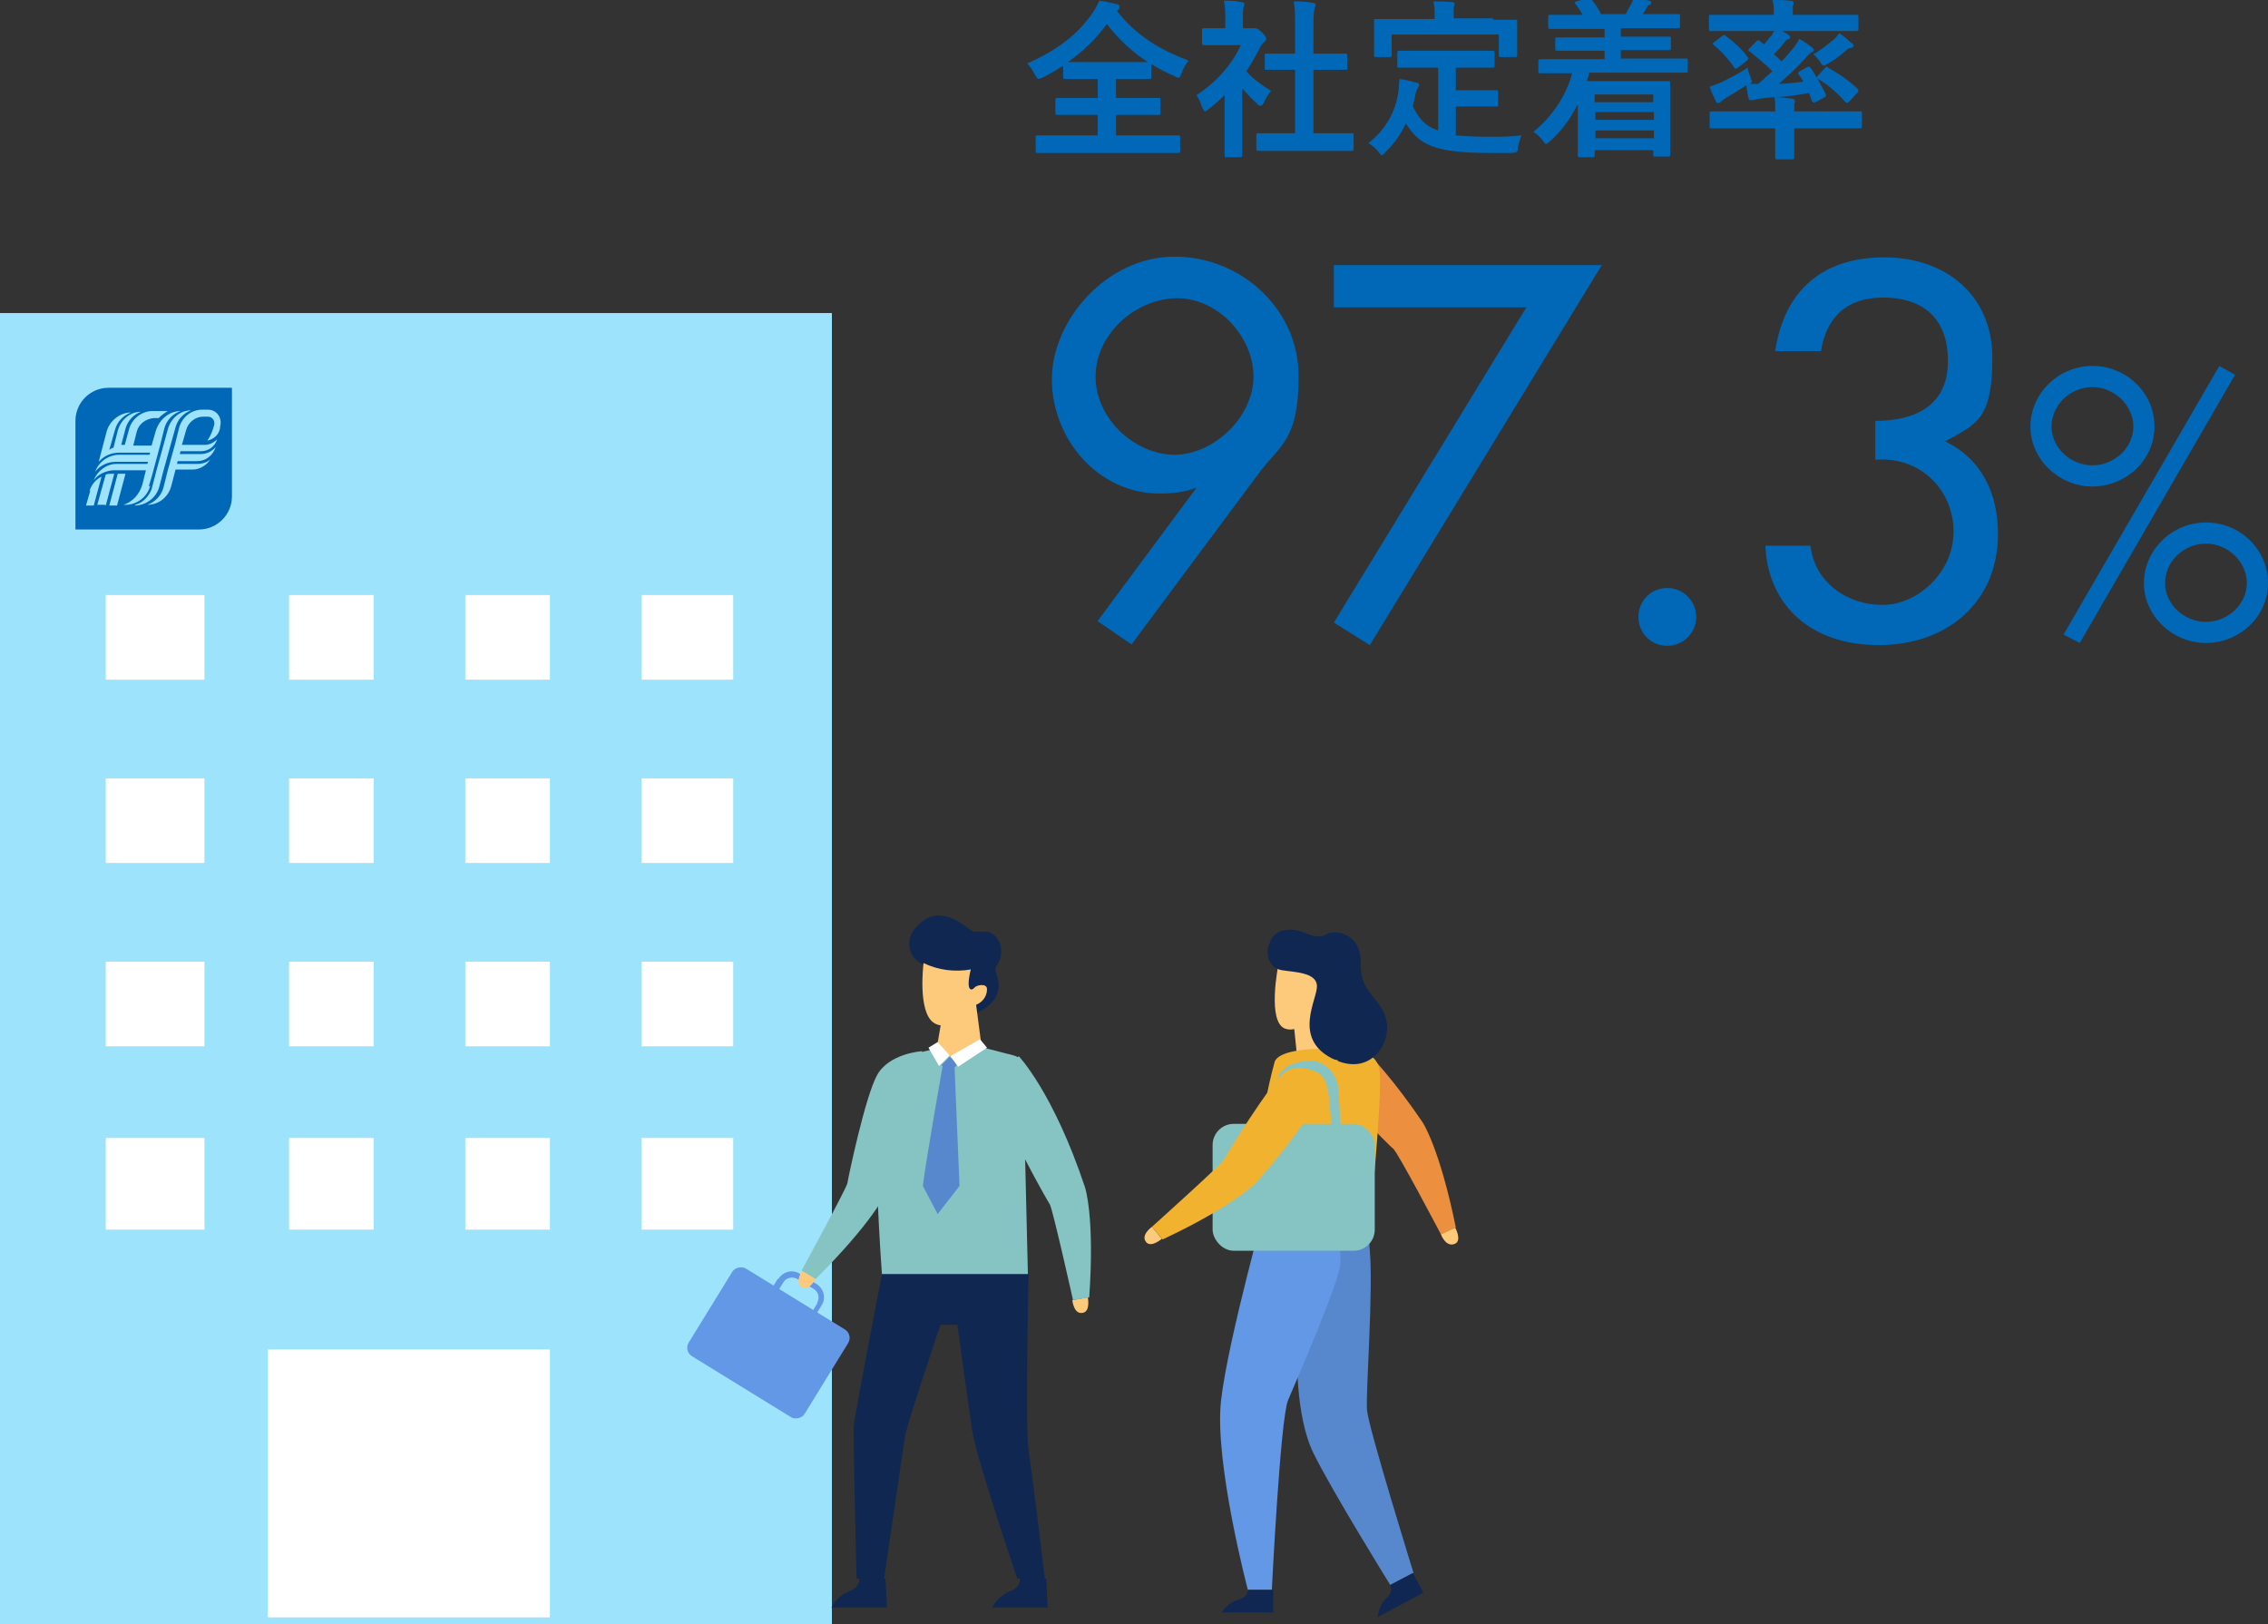 <?xml version="1.0" encoding="UTF-8"?>
<svg id="_レイヤー_1" data-name="レイヤー_1" xmlns="http://www.w3.org/2000/svg" version="1.1" viewBox="0 0 321.7 230.4">
  <rect x="0" y="0" width="321.7" height="230.4" fill="#333333" stroke="none"/>
  <!-- Generator: Adobe Illustrator 29.4.0, SVG Export Plug-In . SVG Version: 2.1.0 Build 152)  -->
  <defs>
    <style>
      .st0 {
        fill: #ec8f3f;
      }

      .st1 {
        fill: #102751;
      }

      .st2 {
        fill: #6298e6;
      }

      .st3 {
        isolation: isolate;
      }

      .st4 {
        fill: #0068b7;
      }

      .st5 {
        fill: #5788cd;
      }

      .st6 {
        fill: #fcca7a;
      }

      .st7 {
        fill: #fff;
      }

      .st8 {
        fill: #86c3c3;
      }

      .st9 {
        fill: #f1b32f;
      }

      .st10 {
        fill: #0068b6;
      }

      .st11 {
        fill: #9ee3fc;
      }
    </style>
  </defs>
  <g id="_グループ_4289" data-name="グループ_4289">
    <g id="_グループ_2853" data-name="グループ_2853">
      <g id="_長方形_781" data-name="長方形_781">
        <rect class="st11" y="44.4" width="118" height="186"/>
      </g>
      <g id="_長方形_782" data-name="長方形_782">
        <rect class="st7" x="38" y="191.4" width="40" height="38"/>
      </g>
      <g id="_グループ_2852" data-name="グループ_2852">
        <g id="_長方形_783" data-name="長方形_783">
          <rect class="st7" x="15" y="84.4" width="14" height="12"/>
        </g>
        <g id="_長方形_784" data-name="長方形_784">
          <rect class="st7" x="41" y="84.4" width="12" height="12"/>
        </g>
        <g id="_長方形_785" data-name="長方形_785">
          <rect class="st7" x="66" y="84.4" width="12" height="12"/>
        </g>
        <g id="_長方形_786" data-name="長方形_786">
          <rect class="st7" x="91" y="84.4" width="13" height="12"/>
        </g>
        <g id="_長方形_787" data-name="長方形_787">
          <rect class="st7" x="15" y="110.4" width="14" height="12"/>
        </g>
        <g id="_長方形_788" data-name="長方形_788">
          <rect class="st7" x="41" y="110.4" width="12" height="12"/>
        </g>
        <g id="_長方形_789" data-name="長方形_789">
          <rect class="st7" x="66" y="110.4" width="12" height="12"/>
        </g>
        <g id="_長方形_790" data-name="長方形_790">
          <rect class="st7" x="91" y="110.4" width="13" height="12"/>
        </g>
        <g id="_長方形_791" data-name="長方形_791">
          <rect class="st7" x="15" y="136.4" width="14" height="12"/>
        </g>
        <g id="_長方形_792" data-name="長方形_792">
          <rect class="st7" x="41" y="136.4" width="12" height="12"/>
        </g>
        <g id="_長方形_793" data-name="長方形_793">
          <rect class="st7" x="66" y="136.4" width="12" height="12"/>
        </g>
        <g id="_長方形_794" data-name="長方形_794">
          <rect class="st7" x="91" y="136.4" width="13" height="12"/>
        </g>
        <g id="_長方形_795" data-name="長方形_795">
          <rect class="st7" x="15" y="161.4" width="14" height="13"/>
        </g>
        <g id="_長方形_796" data-name="長方形_796">
          <rect class="st7" x="41" y="161.4" width="12" height="13"/>
        </g>
        <g id="_長方形_797" data-name="長方形_797">
          <rect class="st7" x="66" y="161.4" width="12" height="13"/>
        </g>
        <g id="_長方形_798" data-name="長方形_798">
          <rect class="st7" x="91" y="161.4" width="13" height="13"/>
        </g>
      </g>
      <g id="_パス_2002" data-name="パス_2002">
        <path class="st10" d="M32.9,70.4c0,2.6-2.1,4.7-4.7,4.7H10.7v-15.4h0c0-2.6,2.1-4.7,4.7-4.7h17.5v15.4h0ZM30.1,64.9c-.5.6-1.3.9-2.1.9h-2.9s.1-.4.1-.4h2.8c1.2,0,2.2-.8,2.6-2-.5.6-1.3,1-2.1,1h-3s.1-.4.1-.4h2.9c1.1,0,2-.7,2.3-1.7-.5.5-1.1.8-1.8.8h-3.2s.6-2.1.6-2.1c.3-1.1,1.3-1.9,2.4-1.9h.7c.5,0,.9.4.9.9,0,0,0,.2,0,.2-.2.8-.5,1.6-1,2.3.9-.2,1.6-.8,1.8-1.7,0-.3.1-.6.1-.9h0c0-1-.8-1.8-1.8-1.8h-.8s0,0,0,0c-1.6,0-2.9,1.1-3.3,2.6l-.6,2.4-1,3.6-.6,2.4c-.3,1.2-1.2,2.1-2.3,2.5h0c1.6,0,3-1.1,3.4-2.7l.6-2.3h2.4c1.2,0,2.3-.8,2.8-1.9h0ZM19.1,71.7h0c1.6,0,3.1-1.1,3.5-2.7l.6-2.3,1-3.6.7-2.5c.3-1.1,1.1-2,2.2-2.4h0c-1.6,0-2.9,1.2-3.3,2.7h0s-.6,2.2-.6,2.2l-1,3.6-.7,2.7c-.4,1-1.2,1.9-2.3,2.2h0ZM15,71.7l1.2-4.5h-.4c-.3,0-.5,0-.8.1l-1.2,4.3h1.1ZM16.6,71.7l1.2-4.5h-1.1s-1.2,4.5-1.2,4.5h1.1ZM12.8,69.6l-.6,2.1h1.1l1.1-4.1c-.8.4-1.4,1.1-1.7,2h0ZM21.1,69l.5-1.7,1.1-4.1.6-2.4c.3-1.2,1.2-2.1,2.3-2.5h0c-1.6,0-3,1.2-3.5,2.8l-.6,2.1h-2.6s.5-2,.5-2c.3-1.1,1.3-1.8,2.4-1.9h.7c.4-.4.8-.7,1.3-1h-2.2c-1.5,0-2.9,1.1-3.3,2.6h0l-.6,2.2h-.3s0,0,0,0h-.2l.6-2.3c.3-1.1,1.1-2,2.2-2.4-1.6,0-2.9,1.2-3.3,2.7l-.6,2.4c-.2,0-.4.2-.6.3l.8-2.8c.3-1.2,1.2-2.1,2.3-2.5h0c-1.6,0-3.1,1.2-3.5,2.8l-1.1,4.2c.8-.9,1.8-1.3,3-1.3h4.3c0,0-.1.3-.1.3h-4.3c-1.5,0-2.9,1-3.4,2.4.7-.9,1.8-1.4,2.9-1.4h4.6c0,0-.1.3-.1.3h-4.4c-1.4,0-2.7,1-3.2,2.3.6-.8,1.6-1.3,2.7-1.4h1.1s3.6,0,3.6,0l-.5,2c-.4,1.4-1.4,2.5-2.7,2.9,0,0,.2,0,.3,0,1.6,0,3.1-1.1,3.5-2.7"/>
      </g>
    </g>
    <g id="_グループ_2863" data-name="グループ_2863">
      <g id="_パス_2003" data-name="パス_2003">
        <path class="st1" d="M140.7,228h7.9l-.2-4.1h-3.7c0,.9-.7,1.6-1.5,1.8-1.1.5-2,1.3-2.5,2.4Z"/>
      </g>
      <g id="_パス_2004" data-name="パス_2004">
        <path class="st1" d="M117.9,228h7.9l-.2-4.1h-3.7c0,.9-.7,1.6-1.5,1.8-1.1.5-2,1.3-2.5,2.4Z"/>
      </g>
      <g id="_グループ_2862" data-name="グループ_2862">
        <g id="_パス_2005" data-name="パス_2005">
          <path class="st1" d="M145.9,180.6s-.5,22.2,0,25.2,2.3,18.1,2.3,18.1h-3.9s-5.8-17-6.4-21-2.1-15-2.1-15h-2.4c0,0-4.7,13.9-5,15.7s-3,20.3-3,20.3h-3.9s-.5-20.1-.4-21.6,4-21.6,4-21.6l5.1-2.3,15.6,2.3Z"/>
        </g>
        <g id="_パス_2006" data-name="パス_2006">
          <path class="st8" d="M138,148.2l5.8,1.5c.8.2,1.4.9,1.3,1.8l.7,29.2h-20.7s-1.7-21.8,0-27.2,12.8-5.2,12.8-5.2Z"/>
        </g>
        <g id="_グループ_2854" data-name="グループ_2854">
          <g id="_パス_2007" data-name="パス_2007">
            <path class="st1" d="M138.3,143.8s2.6-1,3.2-3-.8-3.1-.1-3.9c.9-1.3.8-3-.2-4.1-1.1-1.2-2.6-.3-3.4-.8s-4-3.6-7-1.3-1.9,5.3.2,6.1,7.3,7.1,7.3,7.1Z"/>
          </g>
          <g id="_パス_2008" data-name="パス_2008">
            <path class="st6" d="M131,136.6s-.9,7,1.5,8.5,5.2-2.4,6-2.6c.9-.4,1.5-1.2,1.5-2.2,0-.9-1.5-.6-1.8-.2s-1.3.7-.5-2.6c-2.3.4-4.6.1-6.7-.9Z"/>
          </g>
        </g>
        <g id="_パス_2009" data-name="パス_2009">
          <path class="st6" d="M133.5,145l-.6,3.5c.5.9,1.6,1.4,2.6,1.2,1.3-.1,2.6-.6,3.7-1.5l-.8-6.1-4.8,2.9Z"/>
        </g>
        <g id="_グループ_2859" data-name="グループ_2859">
          <g id="_グループ_2857" data-name="グループ_2857">
            <g id="_グループ_2855" data-name="グループ_2855">
              <g id="_長方形_799" data-name="長方形_799">
                <rect class="st2" x="101.7" y="181" width="14.6" height="19.3" rx="1.4" ry="1.4" transform="translate(-110.5 183.4) rotate(-58.4)"/>
              </g>
            </g>
            <g id="_グループ_2856" data-name="グループ_2856">
              <g id="_パス_2010" data-name="パス_2010">
                <path class="st2" d="M110.4,181.4c.7-1.1,2.1-1.4,3.1-.7l2.3,1.4c1.1.7,1.4,2.1.7,3.1l-3.9,6.4-6.2-3.8,3.9-6.4ZM115.9,184.8c.4-.7.2-1.6-.5-2l-2.3-1.4c-.7-.4-1.6-.2-2,.5l-3.5,5.7,4.8,3,3.5-5.7Z"/>
              </g>
            </g>
          </g>
          <g id="_グループ_2858" data-name="グループ_2858">
            <g id="_パス_2011" data-name="パス_2011">
              <path class="st6" d="M113.8,180.2s-1.2,1.7,0,2.4c.9.6,1.9-1.2,1.9-1.2l-1.9-1.2Z"/>
            </g>
            <g id="_パス_2012" data-name="パス_2012">
              <path class="st8" d="M130.8,149.1s.3,7-5.2,20.2c0,0-1.7,3.9-9.9,12.1l-2-1.2s6.4-11.7,6.5-12.4,2.5-12.2,4.2-15.3,6.3-3.4,6.3-3.4Z"/>
            </g>
          </g>
        </g>
        <g id="_グループ_2860" data-name="グループ_2860">
          <g id="_パス_2013" data-name="パス_2013">
            <path class="st6" d="M152.1,184.4s.2,2.1,1.5,1.8c1.1-.2.7-2.2.7-2.2l-2.2.4Z"/>
          </g>
          <g id="_パス_2014" data-name="パス_2014">
            <path class="st8" d="M144.5,149.8s4.9,5.1,9.4,18.6c0,0,1.4,4.1.6,15.6l-2.3.4s-2.9-13-3.3-13.6-6.2-10.8-6.9-14.3,2.5-6.7,2.5-6.7Z"/>
          </g>
        </g>
        <g id="_グループ_2861" data-name="グループ_2861">
          <g id="_パス_2015" data-name="パス_2015">
            <path class="st5" d="M133.5,151s.7.9,1.1.9,1.3-1,1.3-1l-1.2-1-1.2,1.2Z"/>
          </g>
          <g id="_パス_2016" data-name="パス_2016">
            <path class="st5" d="M133.7,151.2s-2.4,13.6-2.8,17l2.1,4,3.1-4-.7-16.8-1.7-.2Z"/>
          </g>
        </g>
        <g id="_パス_2017" data-name="パス_2017">
          <path class="st7" d="M139,147.4l-4.2,2.4,1.1,1.5,4.1-2.7-1-1.2Z"/>
        </g>
        <g id="_パス_2018" data-name="パス_2018">
          <path class="st7" d="M134.8,149.8l-1.8-2-1.3.8,1.5,2.6,1.5-1.5Z"/>
        </g>
      </g>
    </g>
    <g id="_グループ_2866" data-name="グループ_2866">
      <g id="_グループ_2864" data-name="グループ_2864">
        <g id="_パス_2019" data-name="パス_2019">
          <path class="st6" d="M204.4,175.1s.7,1.9,2,1.3c1-.5,0-2.3,0-2.3l-2,.9Z"/>
        </g>
        <g id="_パス_2020" data-name="パス_2020">
          <path class="st0" d="M187.8,143.8s6,3.6,14,15.4c0,0,2.4,3.6,4.7,14.9l-2.1,1s-6.2-11.8-6.8-12.2-8.8-8.8-10.5-11.9.6-7.1.6-7.1Z"/>
        </g>
      </g>
      <g id="_パス_2021" data-name="パス_2021">
        <path class="st6" d="M181.3,137s-1.6,8,1,8.9,5-3.5,5-3.5l.6-5.8-6.6.4Z"/>
      </g>
      <g id="_パス_2022" data-name="パス_2022">
        <path class="st6" d="M183.4,144.2l.6,5.8h4.9l.8-4.8-3.3-2.8-3.1,1.8Z"/>
      </g>
      <g id="_パス_2023" data-name="パス_2023">
        <path class="st5" d="M184,191.2s-.4,9.4,2.3,14.9,10.9,18.7,10.9,18.7l3.3-1.7s-6.4-20.6-6.6-23.1.9-16.7.4-22.6c-.2-3.2-.9-6.3-2.1-9.3l-6.4.9-1.9,22Z"/>
      </g>
      <g id="_パス_2024" data-name="パス_2024">
        <path class="st1" d="M195.5,229.3l6.4-3.4-1.5-2.8-3.2,1.7c.3.7,0,1.4-.6,1.9-.7.7-1.1,1.7-1.2,2.7Z"/>
      </g>
      <g id="_パス_2025" data-name="パス_2025">
        <path class="st2" d="M179.9,169.6s-5.7,20.3-6.7,29,3.8,26.9,3.8,26.9h3.4s1.2-24.3,2.3-26.9,7.1-16.4,7.4-19.2-1.6-11.8-1.6-11.8l-8.6,2Z"/>
      </g>
      <g id="_パス_2026" data-name="パス_2026">
        <path class="st9" d="M188.9,148.8c-3.5-.2-7.6.3-8.1,1.8-2.3,8.5-3.1,17.2-2.5,26l15.8-1.2s2-19.3,1.6-23.4-6.7-3.2-6.7-3.2Z"/>
      </g>
      <g id="_パス_2027" data-name="パス_2027">
        <path class="st1" d="M173.3,228.7h7.3v-3.2h-3.6c0,.6-.4,1.1-1.4,1.4-1,.3-1.8,1-2.3,1.8Z"/>
      </g>
      <g id="_パス_2028" data-name="パス_2028">
        <path class="st1" d="M180.3,133.3c-1.1,1.9-.3,4,1.5,4.3s4.9.3,5,2.2-3.5,7.4,2.1,10.3,8.6-2.4,7.7-5.6-3.7-3.6-3.6-7.9-3.7-4.8-4.8-4.1-2.4.1-3.4-.3-3.4-.8-4.5,1Z"/>
      </g>
      <g id="_長方形_800" data-name="長方形_800">
        <rect class="st8" x="172" y="159.4" width="23" height="18" rx="3" ry="3"/>
      </g>
      <g id="_グループ_2865" data-name="グループ_2865">
        <g id="_パス_2029" data-name="パス_2029">
          <path class="st6" d="M163.4,174s-1.7,1.2-.8,2.2c.7.8,2.2-.5,2.2-.5l-1.4-1.7Z"/>
        </g>
        <g id="_パス_2030" data-name="パス_2030">
          <path class="st9" d="M189.8,150.3s-2,6.7-11.6,17.4c0,0-2.9,3.2-13.3,8.1l-1.5-1.8s9.9-8.9,10.2-9.5,6.4-10.7,9.1-13,7.1-1.1,7.1-1.1Z"/>
        </g>
      </g>
      <g id="_パス_2031" data-name="パス_2031">
        <path class="st8" d="M186.6,150.5c1.8.5,3.1,2.1,3.2,3.9.2,2.1.3,4.2.3,6.3h-1.1s-.3-3.1-.5-5.1c-.3-2.9-1.3-3.5-2.4-3.8-1.5-.5-3.4-.7-4.9,1.3,0,0,.5-2.9,5.5-2.6Z"/>
      </g>
    </g>
  </g>
  <g id="_全社定着率" data-name="全社定着率" class="st3">
    <g class="st3">
      <path class="st4" d="M158.3,1.4c2.8,3.6,6.1,5.6,10.3,7.2-.5.6-.8,1.2-1,1.8-.2.4-.2.6-.4.6s-.3,0-.6-.2c-1.2-.5-2.3-1.1-3.3-1.7v1.8c0,.2,0,.3-.2.3s-.9,0-3.1,0h-1.7v2.7h2.7c2.3,0,3.1,0,3.3,0,.3,0,.3,0,.3.3v1.8c0,.2,0,.3-.3.3s-.9,0-3.3,0h-2.7v2.9h5.7c2.2,0,3,0,3.1,0,.2,0,.3,0,.3.3v1.9c0,.2,0,.3-.3.3s-.9,0-3.1,0h-13.7c-2.2,0-3,0-3.1,0-.2,0-.3,0-.3-.3v-1.9c0-.2,0-.3.3-.3s.9,0,3.1,0h5.4v-2.9h-2.4c-2.3,0-3.1,0-3.3,0-.2,0-.3,0-.3-.3v-1.8c0-.2,0-.3.3-.3s.9,0,3.3,0h2.4v-2.7h-1.5c-2.2,0-3,0-3.1,0-.2,0-.3,0-.3-.3v-1.6c-.9.6-1.9,1.2-2.9,1.7-.3.1-.5.2-.6.2s-.3-.2-.5-.6c-.3-.6-.7-1.2-1.1-1.6,4.5-2,7.2-4.2,9.3-7.2.4-.6.7-1.2.9-1.7.9.1,1.8.3,2.5.5.3,0,.4.2.4.4s0,.2-.2.4l-.2.2ZM159.9,8.8c1.7,0,2.5,0,2.9,0-2.3-1.5-4.2-3.3-5.8-5.4-1.5,2.1-3.4,3.9-5.5,5.4.4,0,1.2,0,2.6,0h5.8Z"/>
      <path class="st4" d="M173.7,13.5c-.7.7-1.5,1.4-2.3,2-.2.2-.4.3-.5.3s-.2-.2-.4-.6c-.2-.7-.5-1.3-.8-1.7,2.8-1.8,5.1-4.4,6.3-7.1h-2.7c-1.8,0-2.4,0-2.5,0-.2,0-.3,0-.3-.3v-1.8c0-.2,0-.3.3-.3s.7,0,2.5,0h.5v-1c0-1.3,0-2-.2-2.9.9,0,1.6,0,2.5.2.2,0,.4.1.4.2,0,.2,0,.3-.1.5-.1.3-.1.7-.1,1.9v1.1h1c.2,0,.3,0,.5,0,0,0,.2,0,.3,0,.1,0,.4.1.9.6.5.5.6.7.6.9s0,.2-.2.4c-.2.2-.4.3-.6.7-.6,1.2-1.3,2.4-2,3.5.9,1.1,2.1,1.9,3.5,2.8-.4.4-.7,1-1,1.6-.2.4-.3.5-.5.5s-.3,0-.5-.3c-.8-.7-1.5-1.5-2.1-2.2v6.7c0,1.8,0,2.7,0,2.8,0,.2,0,.3-.3.3h-1.9c-.3,0-.3,0-.3-.3s0-1.1,0-2.8v-5.7ZM181.7,21.4c-2.3,0-3.1,0-3.2,0-.2,0-.3,0-.3-.3v-1.9c0-.2,0-.3.3-.3s.9,0,3.2,0h2v-9h-1.1c-2.1,0-2.9,0-3,0-.2,0-.2,0-.2-.2v-1.9c0-.2,0-.2.2-.2s.9,0,3,0h1.1v-3.8c0-1.7,0-2.5-.2-3.6.9,0,1.8,0,2.7.2.2,0,.4.1.4.2,0,.2,0,.3-.1.5-.1.3-.2.9-.2,2.6v3.9h1.5c2.1,0,2.9,0,3,0,.2,0,.3,0,.3.2v1.9c0,.2,0,.2-.3.2s-.9,0-3,0h-1.5v9h2.2c2.3,0,3,0,3.2,0,.3,0,.3,0,.3.3v1.9c0,.2,0,.3-.3.3s-.9,0-3.2,0h-6.7Z"/>
      <path class="st4" d="M201.7,9.6c-2.3,0-3.1,0-3.2,0-.3,0-.3,0-.3-.3v-1.8c0-.2,0-.3.3-.3s.9,0,3.2,0h6.8c2.3,0,3.1,0,3.2,0,.2,0,.3,0,.3.3v1.8c0,.2,0,.3-.3.3s-.9,0-3.2,0h-2v3.2h2.9c2,0,2.6,0,2.8,0,.3,0,.3,0,.3.3v1.8c0,.2,0,.2-.3.2s-.8,0-2.8,0h-2.9v4.1c1.2.1,2.7.2,4.6.2s3.1,0,4.7-.2c-.2.6-.4,1.2-.5,1.7,0,.7-.1.7-.9.8-.9,0-1.9,0-2.8,0-8.6,0-10.3-1.3-12.2-4.2-.7,1.6-1.7,2.9-2.9,4.1-.2.3-.4.4-.5.4s-.2-.1-.5-.5c-.4-.5-.9-.9-1.4-1.2,2.3-1.8,3.9-4.3,4.3-7.6,0-.6.1-1,.1-1.5.8.1,1.6.3,2.3.5.3,0,.5.2.5.3s-.1.3-.2.5c-.1.1-.2.4-.3.7-.1.7-.3,1.3-.4,1.9.9,1.7,1.7,2.8,3.6,3.4v-8.9h-2.2ZM211.7,2.8c2.2,0,3,0,3.2,0,.2,0,.3,0,.3.2s0,.6,0,1.2v1c0,2.1,0,2.5,0,2.6,0,.2,0,.3-.3.3h-2c-.2,0-.3,0-.3-.3v-2.9h-15.2v2.9c0,.2,0,.3-.3.3h-1.9c-.2,0-.3,0-.3-.3s0-.5,0-2.6v-.8c0-.9,0-1.3,0-1.5s0-.2.3-.2.9,0,3.2,0h5.1v-.2c0-1.1,0-1.7-.2-2.3.9,0,1.8,0,2.6.1.2,0,.4,0,.4.2s0,.3-.1.5c0,.2,0,.5,0,1.4v.2h5.6Z"/>
      <path class="st4" d="M221.5,10.4c-2.1,0-2.9,0-3,0-.2,0-.3,0-.3-.3v-1.4c0-.2,0-.3.3-.3s.9,0,3,0h6.1v-1.2h-3.4c-2.4,0-3.2,0-3.3,0-.2,0-.3,0-.3-.3v-1.3c0-.2,0-.3.3-.3s1,0,3.3,0h3.4v-1.2h-4.5c-2.3,0-3.1,0-3.2,0-.2,0-.3,0-.3-.3v-1.4c0-.2,0-.3.3-.3s.9,0,3.2,0h1.4c-.3-.5-.6-1-1-1.5-.2-.2-.2-.3.1-.4l1.5-.4c.3,0,.3-.1.5,0,.6.6,1.1,1.4,1.5,2.2h3.5c.2-.4.4-.8.7-1.3.2-.3.3-.6.4-1.1.8.1,1.5.3,2.2.5.2,0,.3.1.3.3s-.1.3-.3.3c-.1,0-.3.3-.4.5-.1.3-.3.5-.5.8h1.8c2.3,0,3.1,0,3.2,0,.3,0,.3,0,.3.3v1.4c0,.2,0,.3-.3.3s-.9,0-3.2,0h-4.9v1.2h3.6c2.4,0,3.2,0,3.3,0,.2,0,.2,0,.2.3v1.3c0,.2,0,.3-.2.3s-1,0-3.3,0h-3.6v1.2h6.3c2.1,0,2.9,0,3,0,.2,0,.2,0,.2.3v1.4c0,.2,0,.3-.2.3s-.9,0-3,0h-10.8c0,.4-.2.8-.3,1.2h8.1c2.2,0,3.3,0,3.4,0,.3,0,.3,0,.3.3s0,.9,0,3.2v2.4c0,3.7,0,4.4,0,4.5,0,.3,0,.3-.3.3h-1.9c-.2,0-.2,0-.2-.3v-.6h-8.3v.7c0,.2,0,.3-.3.3h-1.8c-.2,0-.3,0-.3-.3s0-1,0-4.7v-2.5c-1,1.9-2.2,3.7-3.9,5.2-.3.2-.4.4-.6.4s-.2-.1-.5-.5c-.4-.5-.8-.9-1.3-1.2,2.6-2.1,4.6-5,5.5-8.3h-1.7ZM226.2,13.4v1.1h8.3v-1.1h-8.3ZM234.6,17v-1.1h-8.3v1.1h8.3ZM234.6,19.6v-1.1h-8.3v1.1h8.3Z"/>
      <path class="st4" d="M245.8,4.4c-2.2,0-2.9,0-3.1,0-.2,0-.3,0-.3-.3v-1.7c0-.3,0-.3.3-.3s.9,0,3.1,0h5.8c0-1,0-1.6-.2-2.1.9,0,1.7,0,2.6.1.2,0,.4.1.4.3s0,.3-.1.4c0,.2,0,.5,0,1.3h6c2.2,0,2.9,0,3,0,.3,0,.3,0,.3.3v1.7c0,.2,0,.3-.3.3s-.9,0-3,0h-7.5c.3.2.6.3.8.5.2.1.3.2.3.4s-.1.2-.3.3c-.2,0-.3.2-.5.4-.4.6-.9,1.1-1.5,1.7.4.3.8.7,1.1,1,.6-.6,1.1-1.2,1.6-1.8.4-.5.7-.9.9-1.4.6.3,1.4.9,1.8,1.2.2.2.3.3.3.4s-.1.2-.3.3c-.2.1-.4.3-.8.7-1.1,1.3-2.5,2.6-3.9,3.8,1.1,0,2.2-.2,3.5-.3-.2-.4-.5-.8-.7-1.1-.1-.2-.1-.2.2-.4l1.1-.6c.2-.1.3,0,.4.1.8,1.1,1.5,2.5,2.2,3.8,0,.2,0,.3-.2.4l-1.3.7c-.3.1-.4,0-.5-.2l-.4-1.1c-1.7.3-3.2.5-4.7.6.8,0,1.5.1,2.3.2.2,0,.4.1.4.3s0,.2-.1.4c0,.2,0,.5,0,1.1h6.4c2.1,0,2.9,0,3,0,.2,0,.2,0,.2.3v1.8c0,.2,0,.3-.2.3s-.9,0-3,0h-6.4v1.6c0,1.6,0,2.4,0,2.5,0,.2,0,.3-.3.3h-2.1c-.2,0-.3,0-.3-.3s0-.9,0-2.5v-1.6h-6.1c-2.1,0-2.9,0-3,0-.2,0-.2,0-.2-.3v-1.8c0-.2,0-.3.2-.3s.9,0,3,0h6.1c0-.9,0-1.4-.1-2-.7,0-1.4.1-2.1.2-.4,0-.7.2-.9.2-.1,0-.2,0-.4,0s-.2-.1-.3-.3c-.1-.6-.2-1.1-.3-1.8-.9.6-1.9,1.2-2.9,1.8-.3.2-.6.4-.7.5,0,.1-.2.2-.4.2s-.2,0-.3-.2c-.3-.6-.7-1.5-.9-2.1.6-.2,1.1-.4,1.6-.6,1.2-.6,2.6-1.3,3.8-2.1,0,.4.2.8.4,1.3,0,.3.2.5.2.6s0,.2-.3.4c.4,0,.8,0,1.2,0,.7-.6,1.3-1.2,2-1.8-.9-.9-2.1-1.9-3.2-2.8-.1,0-.2-.1-.2-.2,0,0,0-.1.1-.2l1-1c.2-.2.3-.3.5-.1l.6.5c.4-.4.7-.9,1.1-1.3.1-.2.2-.4.4-.6h-5.5ZM244.3,5.1c.2-.2.3-.2.5,0,1.1.8,2.2,1.8,3.1,3,.1.2.1.3-.1.5l-1.3,1c-.2.2-.4.2-.5,0-.9-1.3-1.8-2.3-2.9-3.2-.2-.2-.2-.2,0-.4l1.2-.9ZM262.7,6.1c.2.2.2.3.2.4s-.1.3-.4.3c-.3,0-.5.2-.8.5-.7.6-1.5,1.2-2.4,1.7-.3.2-.5.3-.6.3s-.3-.1-.5-.5c-.3-.4-.6-.8-1-1.1,1.1-.6,1.9-1.3,2.8-2,.3-.2.6-.6.9-1,.7.5,1.1.8,1.7,1.4ZM258.9,9.6c.2-.2.2-.2.4,0,1.6.9,2.8,1.7,4.2,3,0,0,.1.1.1.2s0,.1-.1.3l-1.2,1.3c-.1.1-.2.2-.3.2s-.1,0-.3-.2c-1.2-1.3-2.3-2.3-3.8-3.2,0,0-.2-.1-.2-.2s0-.1.2-.3l1-1.1Z"/>
    </g>
  </g>
  <g id="_97.3_" class="st3">
    <g class="st3">
      <path class="st4" d="M155.6,88.2l14.1-19h-.1c-1.5.6-3.3.8-5.1.8-8.8,0-15.3-7.8-15.3-16.2s7.8-17.4,17.4-17.4,17.6,7.6,17.6,16.9-2.7,9.8-5.7,13.9l-18,24.2-4.8-3.3ZM177.8,53.4c0-5.6-5-11.1-10.8-11.1s-11.6,5-11.6,11.1,5.7,11.1,11.2,11.1,11.2-5.3,11.2-11.1Z"/>
      <path class="st4" d="M189.2,43.6v-6h38l-32.9,53.9-5.1-3.2,27.3-44.7h-27.3Z"/>
      <path class="st4" d="M240.6,87.5c0,2.2-1.8,4.1-4.1,4.1s-4.1-1.8-4.1-4.1,1.8-4.1,4.1-4.1,4.1,1.9,4.1,4.1Z"/>
      <path class="st4" d="M265.9,59.7c5.7,0,10.4-2.1,10.4-8.5s-3.9-9-9.2-9-8.1,3-8.8,7.6h-6.5c1.3-8.7,6.8-13.3,15.5-13.3s15.3,5.4,15.3,14.2-2.2,9.4-6.7,11.9c5.2,2.5,7.5,7.4,7.5,13.1,0,9.9-7.4,15.8-16.9,15.8s-15.7-5.5-16.1-14.1h6.4c.6,5.2,5.2,8.4,10.2,8.4s10.1-4.6,10.1-10.4-4.6-10.7-11.1-10.2v-5.5Z"/>
    </g>
    <g class="st3">
      <path class="st4" d="M305.6,60.5c0,4.8-4.1,8.5-8.8,8.5s-8.8-3.8-8.8-8.5,4-8.6,8.8-8.6,8.8,3.8,8.8,8.6ZM291,60.5c0,3,2.7,5.5,5.8,5.5s5.8-2.5,5.8-5.5-2.7-5.6-5.8-5.6-5.8,2.5-5.8,5.6ZM317,53.2l-22,38-2.3-1.2,22.1-38.1,2.3,1.3ZM321.7,82.7c0,4.8-4.1,8.5-8.8,8.5s-8.8-3.8-8.8-8.5,4-8.6,8.8-8.6,8.8,3.8,8.8,8.6ZM307.1,82.7c0,3,2.7,5.5,5.8,5.5s5.8-2.5,5.8-5.5-2.7-5.6-5.8-5.6-5.8,2.5-5.8,5.6Z"/>
    </g>
  </g>
</svg>